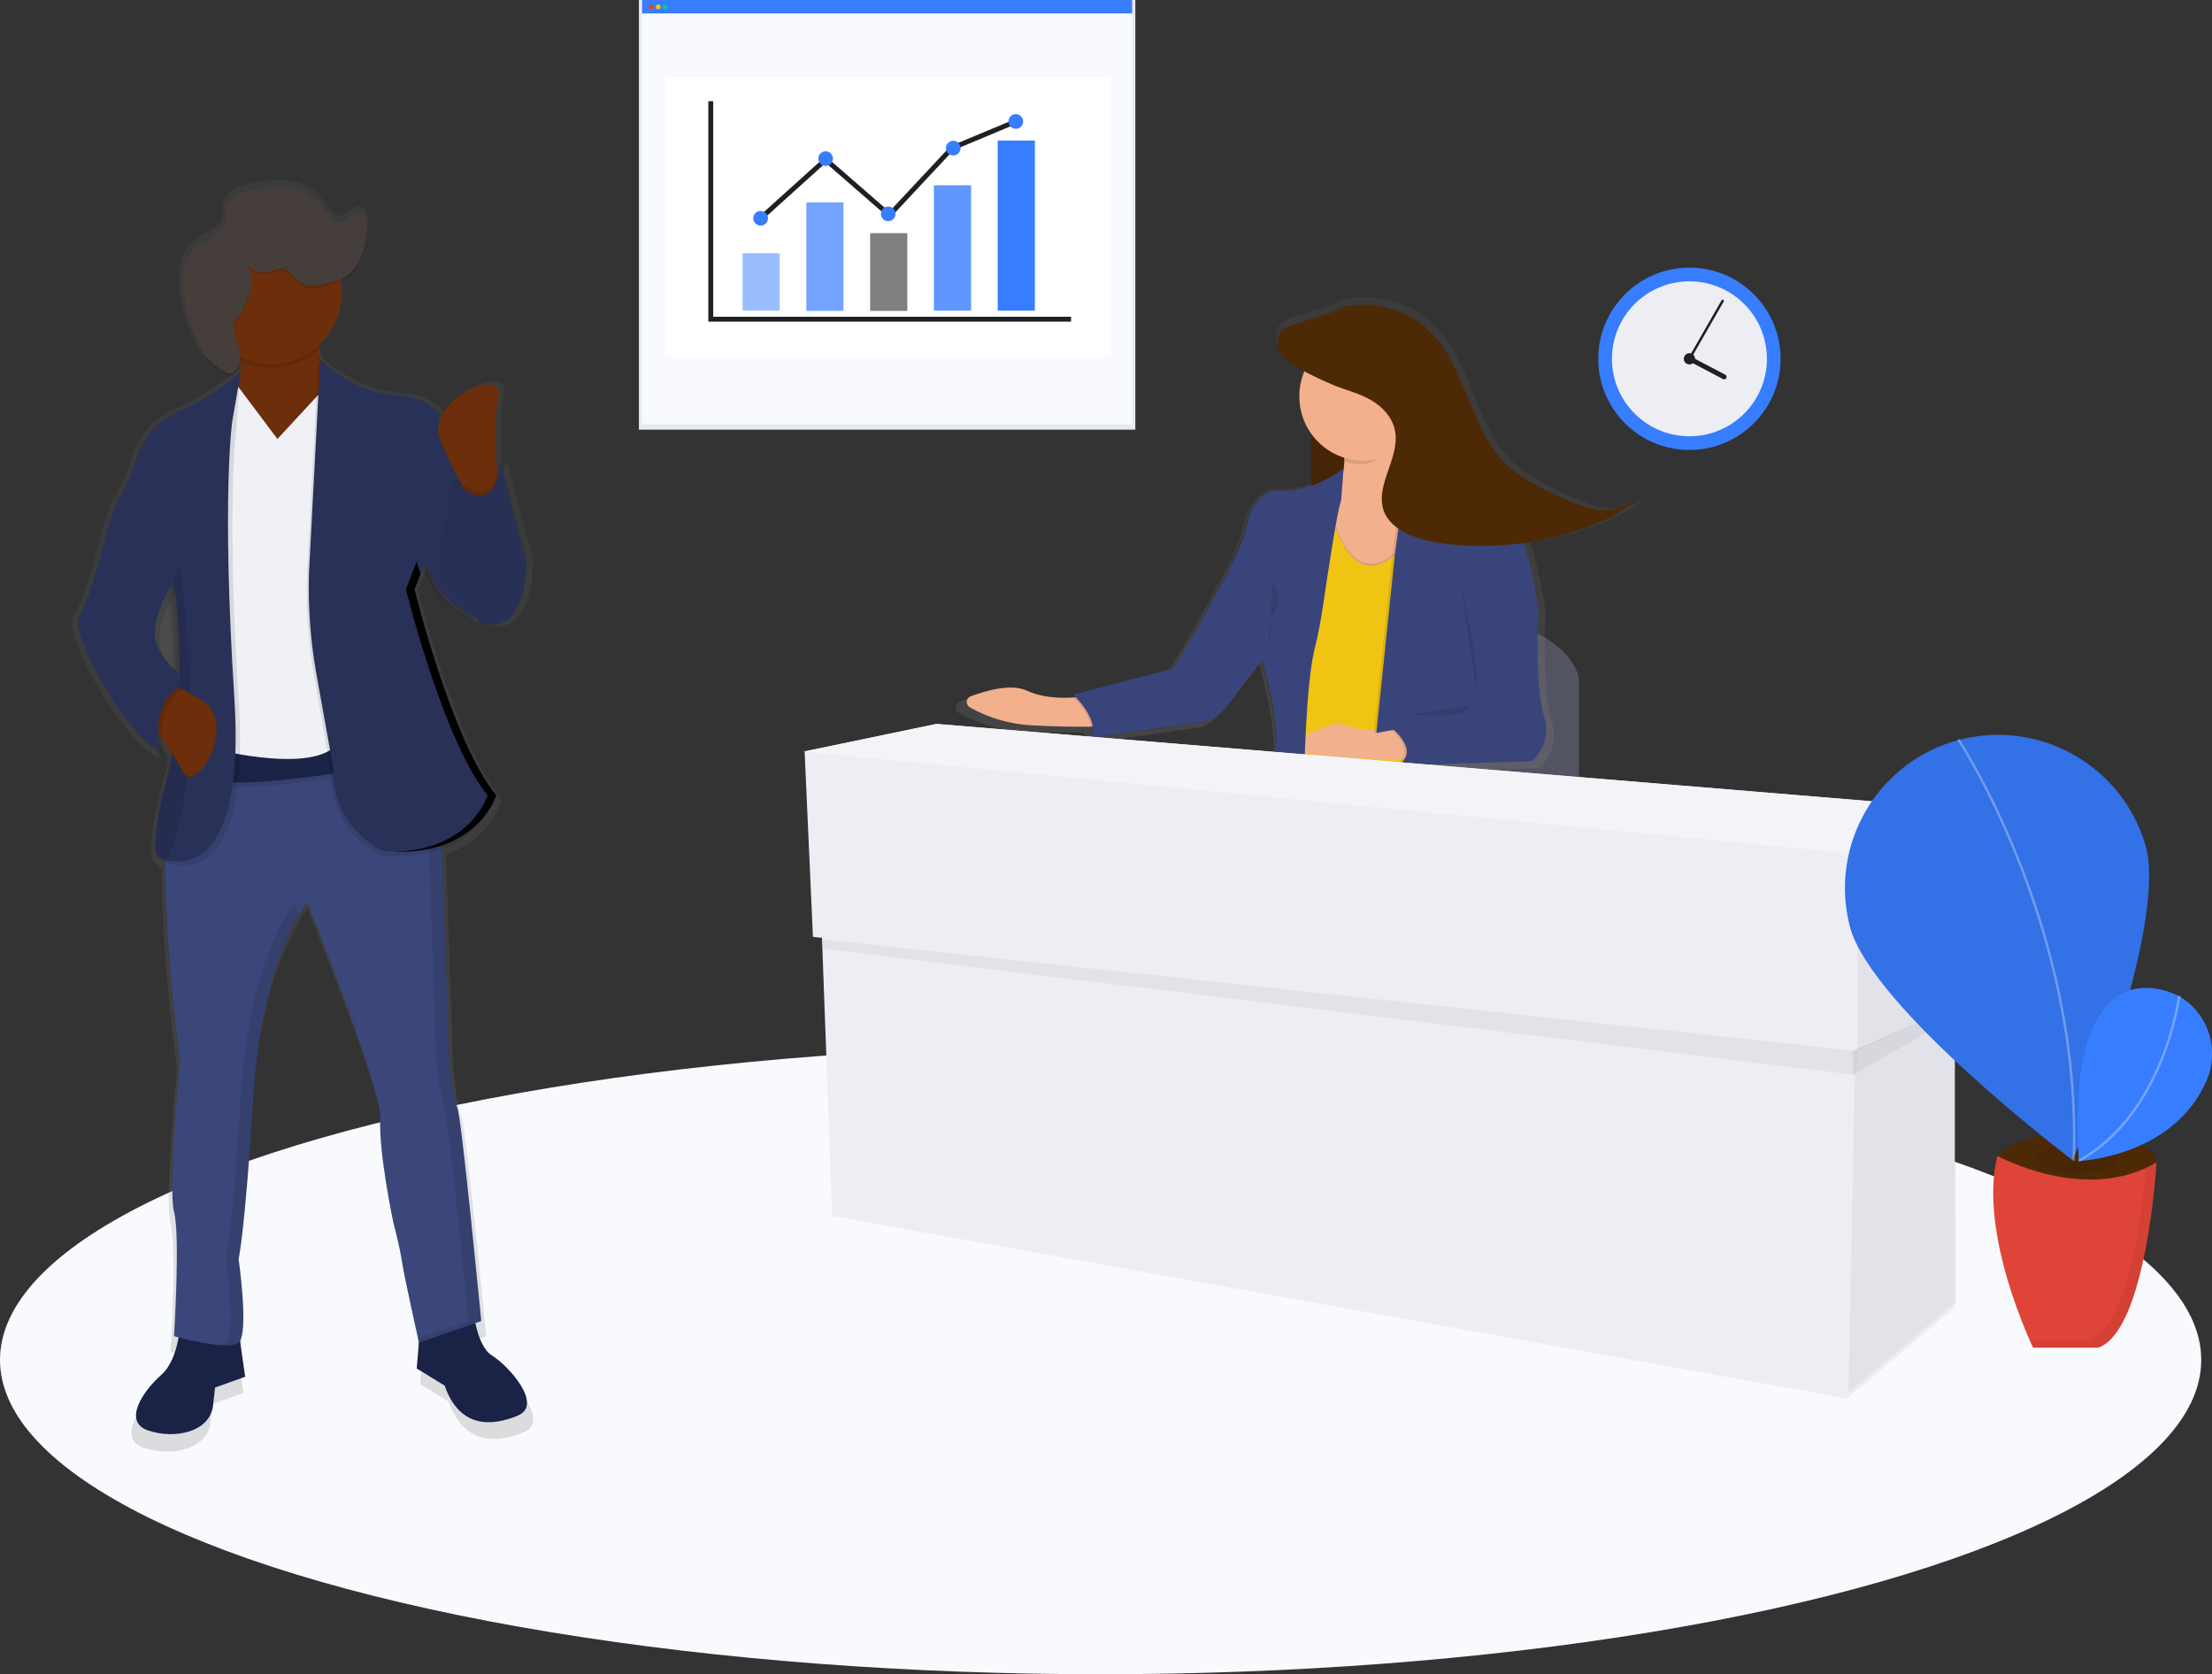 <svg xmlns="http://www.w3.org/2000/svg" id="Layer_1" viewBox="417 -310 905 685">
  <rect x="417" y="-310" width="905" height="685" fill="#333333" stroke="none"/>
  <style>
    .st1{fill:#377dff}.st2{fill:#f8fafd}.st4{fill:#de4437}.st7{fill:none;stroke:#1e2022;stroke-width:2;stroke-miterlimit:10}.st15{opacity:.1;enable-background:new}.st16{fill:#f2b08d}.st18{fill:#39447a}.st20{fill:#ededf4}.st21,.st24{opacity:5.000000e-002;enable-background:new}.st24{opacity:.3;fill:none;stroke:#fff;stroke-miterlimit:10}.st30{fill:#1a2246}.st32{opacity:.1}.st33{fill:#6c2e0b}.st35{fill:#293158}
  </style>
  <path fill="#e7eaf3" d="M678.4-310V-134.2h203.1V-310z"/>
  <path d="M679.7-310h200.5v5.7H679.7z" class="st1"/>
  <path d="M679.7-304.5h200.5v168.1H679.7z" class="st2"/>
  <path fill="#fff" d="M689-278.3h182.3v113.8H689z"/>
  <circle cx="683.4" cy="-307.2" r="1" class="st4"/>
  <circle cx="686.3" cy="-307.2" r="1" fill="#ffc107"/>
  <circle cx="689.2" cy="-307.2" r="1" fill="#00c9a7"/>
  <path d="M707.8-268.6v89.2h147.4" class="st7"/>
  <path fill="#377dff" d="M720.8-206.4H736v23.5h-15.2z" opacity=".5"/>
  <path fill="#377dff" d="M746.9-227.2h15.2v44.4h-15.2z" opacity=".7"/>
  <path d="M773-214.6h15.2v31.8H773z" opacity=".5"/>
  <path fill="#377dff" d="M799.1-234.2h15.2v51.3h-15.2z" opacity=".8"/>
  <path d="M825.2-252.5h15.2v69.6h-15.2z" class="st1"/>
  <path d="M728.2-220.7l26.6-24 26.1 22.7 25.6-27.4 26.1-10.9" class="st7"/>
  <circle cx="728.2" cy="-220.7" r="3" class="st1"/>
  <circle cx="780.4" cy="-222.5" r="3" class="st1"/>
  <circle cx="807" cy="-249.4" r="3" class="st1"/>
  <circle cx="754.8" cy="-245.1" r="3" class="st1"/>
  <circle cx="832.6" cy="-260.3" r="3" class="st1"/>
  <ellipse cx="867.3" cy="246.4" class="st2" rx="450.3" ry="128.6"/>
  <path fill="#535461" d="M963.4-1.4s12.4-61.1 60-55.4c0 0 32.8 2.3 39.6 23.8v47.5L963.4-1.4z"/>
  <linearGradient id="SVGID_1_" x1="1096.649" x2="1096.649" y1="509.2" y2="713.098" gradientTransform="matrix(1 0 0 -1 -147.48 524.5)" gradientUnits="userSpaceOnUse">
    <stop offset="0" stop-color="gray" stop-opacity=".25"/>
    <stop offset=".54" stop-color="gray" stop-opacity=".12"/>
    <stop offset="1" stop-color="gray" stop-opacity=".1"/>
  </linearGradient>
  <path fill="url(#SVGID_1_)" d="M1074.8-102c-5.6-.6-10.9-3-16.1-5.3-8.7-4-17.7-8.1-24.5-15.5-10.2-11-13.8-27.2-21-40.9-2.6-5.3-6.2-10.2-10.5-14.3-3.5-3.2-7.6-5.8-12.1-7.5-8.8-3.5-18.5-3.8-27.5-1l5-.8-21.4 6.8c-2.7.9-5.6 1.9-6.9 4.6s-.5 6.5 1.4 9 4.6 3.9 7.2 5.3l2.3 1.2c-3.7 8.7-2.6 18.7 2.8 26.4v21.9c-5.3 1.9-10.9 2.6-16.5 2.1-1.5.5-3 1.3-4.2 2.4-2.6 2-5.9 6-7.3 13.4-2.3 12.5-28 54.9-30.7 59.3l-42 11 .3.2-.8.2s.3.3.8.9c-4.7.3-13.1.3-19.7-2.8-6.8-3.2-17.7.1-23.8 2.4-1.3.5-2 2-1.5 3.3.2.6.6 1 1.1 1.3 8.2 4.6 17.4 7.3 26.8 7.6 10.3.5 18.7.6 24.4.5.3 1.8-.2 3.5-1.3 4.9l50.2-7.2c1.5-.8 2.9-1.8 4.2-2.9 3.1-2.5 5.7-5.4 7.9-8.7l10.8-14.1c.7 2.4 7.7 28.3 5.4 36.9l-2.5 9.5 14.8 1.5v-.3l44.7 6v-1h.1l.2-8.4 51.8-1.7s9-7.3 5.1-19c-3.9-11.7-2.5-45.6-2.5-45.6-1.4-9.4-3.4-18.7-6.2-27.8 11.5-1.6 22.6-4.8 33.3-9.4 5.2-2.2 10.4-4.9 14-9.6-4 4.5-10 5.8-15.6 5.2z"/>
  <path fill="#4d2906" d="M953.5-159.5h42v65h-42z"/>
  <path d="M953.5-159.5h42v65h-42z" class="st15"/>
  <path d="M962.2-135.6c5.3 7 6.3 16.3 2.5 24.2-6.4 13.8-2.5 33.7 2.7 36.7s25.7 7.2 32.1-1.7 6-34.3 3.9-38-17.8-6.8-17.1-27.7l-24.1 6.5z" class="st16"/>
  <path d="M959.5-109.9s8.2 55.2 36.1 17.2l-2.3 104-50.5-6.7 16.7-114.5z" class="st15"/>
  <path fill="#f1c413" d="M959.5-109s8.2 55.2 36.1 17.2l-2.3 104-50.5-6.7L959.5-109z"/>
  <path d="M990.3-11.5s-15.2 1.9-25.7-2.7c0 0-20 5.4-18 10.1s47.9 5 47.9 5l-4.2-12.4zM859.9-25s-13.2 2.1-22.7-2.4c-6.6-3.1-17.2.1-23.1 2.3-1.3.5-1.9 2-1.4 3.2.2.5.6 1 1.1 1.3 7.9 4.5 16.8 7 25.9 7.4 19.4 1 31.9.3 31.9.3L859.9-25z" class="st16"/>
  <path d="M986.8-84.2l-7.7 74 7.1-1.3s11 9.1 1.5 14.6l55.1-1.7s8.7-7.1 4.9-18.5-2.4-44.2-2.4-44.2-5.7-41.5-16.9-43.7c0 0-22.8-4.5-36.1-19.3l-5.5 40.1z" class="st15"/>
  <path d="M987.8-84.1l-7.7 74 7.1-1.3s11 9.1 1.5 14.6l55.1-1.8s8.7-7.1 4.9-18.5-2.4-44.2-2.4-44.2-5.7-41.5-16.9-43.7c0 0-22.8-4.5-36.1-19.3l-5.5 40.2z" class="st18"/>
  <path d="M966.1-118s-12.9 10.9-29.2 9.2c0 0-8.2 2.1-10.5 14.9s-29.9 57.8-29.9 57.8l-41 10.7s11.8 11.2 6.7 17.7l48.6-6.9c4.5-2.7 8.3-6.4 11.1-10.8l11-14.3s7.7 27.2 5.3 36l-2.5 9.2L950 7s.7-36.2 4.1-50.3c1.5-6.1 2.7-12.2 3.6-18.4 2.3-15.8 6-39.8 7.4-43l1-13.3z" class="st15"/>
  <path d="M966.7-118.4s-12.9 10.9-29.2 9.2c0 0-8.2 2.1-10.5 14.9s-29.9 57.8-29.9 57.8l-41 10.7s11.8 11.2 6.7 17.7l48.6-6.9c4.5-2.7 8.3-6.4 11.1-10.8l11-14.3s7.7 27.2 5.3 36l-2.5 9.2 14.3 1.4s.7-36.2 4.1-50.3c1.5-6.1 2.7-12.2 3.6-18.4 2.3-15.8 6-39.8 7.4-43l1-13.2z" class="st18"/>
  <path d="M990.3-128.2c-2.3-3.7-4.4-5.3-4.1-12.4l-24.1 6.5c2.9 3.7 4.5 8.2 4.8 12.9 1.7.5 3.5.9 5.3 1.1 6.5.7 13.1-4.6 18.1-8.1z" class="st15"/>
  <circle cx="974.9" cy="-147.8" r="26.3" class="st16"/>
  <path d="M937.4-72.1s4.8 7 1.8 11.2-3.6 10.6-2.5 14.7M1014.4-73.1s8.8 40.3 6.4 44.1M994.5-17.6s24.9 1.9 23.5-3.7" class="st15"/>
  <path fill="#4d2906" d="M962.8-183.5c8.7-2.7 18.1-2.4 26.6 1 4.3 1.7 8.3 4.2 11.8 7.3 4.1 4 7.6 8.7 10.1 13.9 6.9 13.2 10.5 29 20.3 39.6 6.5 7.1 15.2 11.1 23.7 15 5 2.3 10.2 4.5 15.6 5.2s11.2-.6 15.3-4.7c-3.5 4.5-8.5 7.1-13.5 9.3-19.7 8.5-41.2 11.8-62.5 9.6-6-.6-12-1.7-17.6-4.4-4-1.9-7.9-4.9-9.5-9.4-3.6-10.4 6.6-21.4 4.7-32.4-1-5.6-5.1-10-9.7-12.7s-9.7-4-14.5-5.8c-5.1-2.1-10.1-4.5-14.9-7.1-2.5-1.3-5.2-2.8-7-5.1s-2.8-6-1.4-8.7 4.1-3.7 6.7-4.5l20.7-6.7"/>
  <path d="M1223.6 21.2l-423.1-35-54.3 11.3 3.4 75.8 3.7.4 4.2 113.8 415.2 74.7 44.1-37.3V101.5l5.7-3.3z" class="st20"/>
  <path d="M1224.2 21.2l-1.2 77-45.8 21.4-.5-80.3z" class="st21"/>
  <path d="M1216.8 101.5l.6 121.1-44.1 37.3 2.8-140.3z" class="st21"/>
  <path d="M753.9 78.2l422.5 51.6.3-9.8-423.1-45.6z" class="st21"/>
  <path d="M1216.8 106v-4.5L1175 120v9.8z" class="st21"/>
  <path fill="#f4f4f8" d="M745.6-2.5l54.3-11.3 423.1 35-47.5 18.1z"/>
  <ellipse cx="1266.7" cy="165.5" fill="#4d2906" rx="32.6" ry="12"/>
  <ellipse cx="1266.7" cy="164.2" class="st21" rx="16.6" ry="6.1"/>
  <path d="M1234.2 162.9s35.9 19.9 65.1 2.7c0 0-4 69.1-23.9 75.8h-26.6c0-.1-22.6-46.6-14.6-78.5z" class="st4"/>
  <path d="M1294.9 36.2c9.1 33.4-29.9 128.5-29.9 128.5s-82-62-91.1-95.4c-8.8-33.5 11.2-67.8 44.7-76.6 33-8.6 66.9 10.7 76.3 43.5z" class="st1"/>
  <path d="M1294.9 36.2c9.1 33.4-29.9 128.5-29.9 128.5s-82-62-91.1-95.4c-8.8-33.5 11.2-67.8 44.7-76.6 33-8.6 66.9 10.7 76.3 43.5z" class="st15"/>
  <path d="M1218.2-7.5s51 77 47.2 172.4" class="st24"/>
  <path d="M1307.9 97.3s-46.3-25.2-40.4 67.7c0 0 38.6-1.4 52.3-32.9 5.5-12.7.7-27.5-11.2-34.5l-.7-.3z" class="st1"/>
  <path d="M1308.6 97.4s-6 48.2-41.2 67.6" class="st24"/>
  <path d="M1295 167.8c-1.3 15.9-6.9 65.3-23.6 70.8h-23.9c.8 1.7 1.2 2.7 1.2 2.7h26.6c19.9-6.7 23.9-75.8 23.9-75.8-1.3.9-2.8 1.6-4.2 2.3z" class="st21"/>
  <circle cx="1108.2" cy="-163.2" r="37.3" class="st1"/>
  <circle cx="1108.2" cy="-163.2" r="31.7" class="st20"/>
  <circle cx="1108.2" cy="-163.2" r="2.3" fill="#1e2022"/>
  <path fill="none" stroke="#1e2022" stroke-linecap="round" stroke-miterlimit="10" d="M1121.8-186.9l-13.6 23.7"/>
  <path fill="none" stroke="#1e2022" stroke-linecap="round" stroke-miterlimit="10" stroke-width="2" d="M1108.9-162.9l13.5 7.1"/>
  <linearGradient id="SVGID_2_" x1="688.271" x2="688.271" y1="240.597" y2="760.886" gradientTransform="matrix(1 0 0 -1 -147.48 524.5)" gradientUnits="userSpaceOnUse">
    <stop offset="0" stop-color="gray" stop-opacity=".25"/>
    <stop offset=".54" stop-color="gray" stop-opacity=".12"/>
    <stop offset="1" stop-color="gray" stop-opacity=".1"/>
  </linearGradient>
  <path fill="url(#SVGID_2_)" d="M620.4 251.1c-3.9-2.4-5.9-8.4-7-13.5l2.5-.8s-8.1-84.2-9.9-88.7-3.6-20.6-3.6-20.6l-2.9-87.8c13.5-4.9 19.2-14.4 21.1-18.5.7-1.2 1.3-2.5 1.7-3.8-19-23.3-34.3-86-34.3-86l2.6-6.6 1.1-2.9c3.8 15.9 20.7 23 20.7 23l-.3-2.3c.7.3 1.1.5 1.1.5 3.5 2.6 7.3 4 10.9 2.7 11.1-4.2 10.9-23.6 10.8-25.8v-2L624-122.3c-.3 2-.7 4-1.4 6-.6-8.4-1.4-24 .5-32.9 2.1-9.9-18.7-3.1-24.1 8.6-3.9-5.2-10-8.4-16.5-8.6-18.9-.8-31.8-12.7-34-14.9-.5-2-.9-4.1-1.1-6.2 7.5-6.7 11-16.7 9.4-26.6.5-.2 1-.5 1.4-.7 6.7-4 8.9-12.6 9.3-20.3v-1.3c.1-2.6-.5-5.8-3-6.3-3.3-.7-5.7 4.3-9 3.7-1-.2-1.9-.8-2.6-1.6-2.3-2.3-3.8-5.1-6-7.4-3.4-3.4-8.1-5.1-12.9-5.5-4.8-.3-9.6.2-14.2 1.3-2.6.4-5 1.3-7.3 2.5s-3.9 3.4-4.4 6c-.1.5-.1 1-.1 1.6 0 .8 0 1.7.1 2.5 0 .4-.1.7-.1 1.1-.5 2.4-2.4 4.1-4.5 5.4-2.1 1.3-4.4 2.1-6.3 3.5-3.1 2.4-5.3 5.8-6.1 9.7-.5 2.2-.7 4.4-.7 6.6 0 2 .1 4 .4 6 .8 6.7 2.7 13.2 5.6 19.3.9 2.1 2.2 4.2 3.6 6 2.1 2.3 4.6 4.4 7.3 6 1.1.7 2.4 1.5 3.7 1.1.4-.1.7-.3 1-.6 1.9-1.5 2.5-4 2.4-6.5 0 .3.1.5.1.8l.2.1c.1 1.6.1 3.2 0 4.9-1.7 1.4-13 10.9-25.7 16.1-8.7 3.6-15.3 10.9-18 19.9-1.9 6.5-4.8 12.7-8.5 18.4-1.8 2.7-9.9 39.4-15.4 46.6-4.5 6 13.7 39 26.6 51.7l.6.5c3 3.1 5.8 5.3 8 6-.3-2-.5-4.1-.5-6.1 1.5 2 2.9 4 4.2 5.9-.5 2.8-1.1 5.6-1.9 8.3-9 34-3.6 34.9-3.6 34.9s.3.1.7.3c.5 1.4 1.1 1.5 1.1 1.5s.3.1.8.3c.2 39.2 6.4 82.1 6.4 82.1s-5.4 53.8-2.7 63.6c2.7 9.8 0 52 0 52l1.9.5c-1 5.3-3 11.8-7.3 15.6-8.1 7.2-16.3 19.7-5.4 23.3s25.3.9 27.1-9.9l.9-8.1 12.6-4.5-2.2-15c3.6-5.7-.6-34.3-.6-34.3s2.7-9.9 6.3-68.1l.3-4.8c0-.5.1-.9.1-1.4.1-1.2.2-2.4.3-3.5 0-.4.1-.8.1-1.2.1-1.5.3-3 .5-4.4 0-.2.1-.4.1-.7.2-1.2.3-2.4.5-3.6l.2-1.2c.2-1.1.3-2.2.5-3.2 0-.3.1-.6.1-.9.2-1.3.4-2.6.7-3.9l.2-.8c.2-1 .4-2 .6-2.9l.2-1.1.6-3 .1-.6c.3-1.2.5-2.3.8-3.4l.2-.9c.2-.8.4-1.7.6-2.5l.2-.9c.3-1 .5-2 .8-3v-.1c.3-1 .6-1.9.9-2.9l.3-.8c.2-.7.4-1.4.7-2.1l.2-.7c.3-.9.6-1.7.9-2.5l.1-.4c.3-.7.5-1.4.8-2.1l.3-.7c.2-.6.5-1.2.7-1.8l.2-.5.9-2.1.2-.4c.2-.5.5-1 .7-1.5l.3-.6c.2-.5.5-1 .7-1.5l.1-.3c.3-.6.5-1.1.8-1.6l.2-.4.6-1.1.2-.4.7-1.3v-.1l.7-1.2.2-.3c1.1-1.9 2.3-3.7 3.6-5.4 0 0 31.7 77.1 30.9 90.5-.8 13.4 5.4 43 5.4 43s2.7 9.9 3.6 16.1c.8 5.3 5.5 26.2 6.8 32.3l.2 1v.1l.1.3V245.4l-.9 10.9 11.7 7.2c6.3 17.9 19.9 17 30.7 12.5s-3.6-20.5-10.9-24.9zm-13.2-364.5l-.1-.1v-.2l.1.3zM488.9-33.1c-.6-.5-1.3-1.1-2-1.8-.8-.8-1.5-1.6-2.2-2.5l.5.5c.7.7 1.4 1.3 2.1 1.8.1-10.3-.3-20.5-1.2-30.8.4-.7.8-1.4 1.2-1.9 1.2 11.5 1.8 23.1 1.6 34.7z"/>
  <linearGradient id="SVGID_3_" x1="3170.686" x2="3170.686" y1="560.5" y2="694.8" gradientTransform="rotate(180 1857.26 262.25)" gradientUnits="userSpaceOnUse">
    <stop offset="0" stop-color="gray" stop-opacity=".25"/>
    <stop offset=".54" stop-color="gray" stop-opacity=".12"/>
    <stop offset="1" stop-color="gray" stop-opacity=".1"/>
  </linearGradient>
  <path fill="url(#SVGID_3_)" d="M514.1-170.2v.2l-.2-.3.2.1zM486.8-37.7c-3.6-3.9-6.9-8.9-6.5-14.4.7-8.5 4.6-15.6 6.8-18.9 1.2 11.6 1.8 23.3 1.7 35-.7-.4-1.4-1-2-1.7zm120.5-79.6l.1.3-.1-.1v-.2z"/>
  <path d="M610.4 223.5s.9 16.7 7.9 21.1 21.1 20.2 10.5 24.6-23.7 5.3-29.9-12.3l-11.4-7 1.8-22 21.1-4.4zM490.9 228.8s0 16.7-7.9 23.7-15.8 19.3-5.3 22.8 24.6.9 26.4-9.7l.9-7.9 12.3-4.4-3.5-24.6h-22.9v.1z" class="st30"/>
  <path fill="#3b477b" d="M597.2 17.1l3.5 106.3s1.8 15.8 3.5 20.2 9.7 86.9 9.7 86.9l-25.5 8.8s-6.1-27.2-7-33.4c-.9-6.2-3.5-15.8-3.5-15.8s-6.1-29-5.3-42.2c.8-13.2-29.9-88.7-29.9-88.7s-18.4 22-22 79c-3.6 57-6.1 66.8-6.1 66.8s4.4 30.7 0 34.3c-4.4 3.6-26.4-2.6-26.4-2.6s2.6-41.3 0-50.9c-2.6-9.6 2.6-62.3 2.6-62.3S474.2 7.7 495.2-15.2l91.3-6.1 10.7 38.4z"/>
  <g class="st32">
    <path d="M608.6 230.5s-7.9-82.5-9.7-86.9c-1.8-4.4-3.5-20.2-3.5-20.2l-3.5-106.3-10.4-38.3 5.2-.4L597.2 17l3.5 106.3s1.8 15.8 3.5 20.2 9.6 86.9 9.6 86.9l-25.5 8.8-.4-1.7 20.7-7zM509.4 239.3c4.4-3.5 0-34.3 0-34.3s2.6-9.7 6.1-66.7 22-79 22-79 .7 1.8 2 4.9c-5.5 9.3-16.1 32.2-18.7 74.1-3.5 57.1-6.1 66.7-6.1 66.7s4.4 30.7 0 34.3c-1.4 1.1-4.5 1.3-8.1 1 1-.1 2-.5 2.8-1z"/>
  </g>
  <path d="M548-190.1s-7 31.6 12.3 48.3-45.7 29.8-57.1 15.8c-11.4-14 7.9-21.1 7.9-21.1s9.7-7.9 0-31.6l36.9-11.4z" class="st33"/>
  <path fill="#f0f1f5" d="M553.3-155l-22.8 24.6-17.7-23.6L498-83l5.3 82.5s42.2 11.4 65.9-10.5l-7-76.4-8.9-67.6z"/>
  <path d="M555-4l3.5 11.5s-41.3 7-55.3 3.5l3.5-12.3S545.4 8.3 555-4z" class="st15"/>
  <path d="M555-5.7l3.5 11.4s-41.3 7-55.3 3.5l3.5-12.3s38.7 9.7 48.3-2.6z" class="st30"/>
  <path d="M547.1-161.2s13.2 14 33.4 14.9 22.8 25.5 22.8 25.5l7 65s-16.7-7-20.2-22.8l-4.4 11.4s14.9 61.5 33.4 84.3c0 0-7.9 26.4-46.5 22.8 0 0-21.1-9.7-20.2-34.3l-6.8-38.5c-2.4-13.5-3.4-27.3-3-41l4.5-87.3z" class="st15"/>
  <path d="M548-162.9s13.2 14.1 33.4 14.9c20.2.8 22.8 25.5 22.8 25.5l7 65s-16.7-7-20.2-22.8l-4.4 11.4s15 61.4 33.4 84.3c0 0-7.9 26.4-46.5 22.8 0 0-21.1-9.7-20.2-34.3l-6.9-38.4c-2.4-13.5-3.4-27.3-3-41l4.6-87.4z" class="st35"/>
  <path d="M515.3-156.9s-9.8 11.4-23.2 17c-8.5 3.6-14.9 10.7-17.5 19.5-1.9 6.4-4.6 12.5-8.3 18.1-1.8 2.6-9.7 38.6-14.9 45.7-5.2 7.1 21.1 51.8 32.5 55.3 0 0-4.4-24.6 13.2-27.2 0 0-15.8-9.7-14.9-21.1.9-11.4 7.9-20.2 7.9-20.2s6.1 44.8-2.6 78.2c-8.7 33.4-3.5 34.3-3.5 34.3s36 17.6 30.7-65c-5.3-82.6-.9-113.3-.9-113.3l1.5-21.3z" class="st15"/>
  <path d="M482.1-3.1s-3.5-19.4 8.1-25.6c-.4 11.6-1.6 24.1-4.6 35.3-8.8 33.4-3.5 34.3-3.5 34.3.9.4 1.9.8 2.9 1 8.4 2.1 32.2 2.2 27.9-66-5.3-82.6-.9-113.4-.9-113.4l3.5-20.2s-11.8 10.4-25.2 16c-8.5 3.6-14.9 10.7-17.5 19.5-1.9 6.4-4.6 12.5-8.3 18.1-1.8 2.6-9.7 38.6-14.9 45.7-4.4 5.9 13.3 38.2 25.9 50.6 2.5 2.5 4.8 4.1 6.6 4.7zm-.5-41.6c-1-2.1-1.4-4.4-1.3-6.7.6-8.4 4.6-15.4 6.7-18.5.7-1.1 1.2-1.7 1.2-1.7 1.5 12.5 2.2 25 2.1 37.6-3-2.5-6.7-6.3-8.7-10.7z" class="st35"/>
  <path d="M527.8-159.4c-4.4 0-8.7-1-12.6-2.9-.7-5-2-10-4-14.7l36.9-11.4c-1.3 7.1-1.6 14.3-.8 21.5-5.3 4.8-12.3 7.5-19.5 7.5z" class="st15"/>
  <circle cx="527.8" cy="-190.1" r="29" class="st33"/>
  <path d="M616.5 15.4c-18.4-22.8-33.4-84.3-33.4-84.3l4.4-11.4c.4 1.7.9 3.3 1.6 4.9l-2.5 6.5S601.5-7.4 620 15.4c0 0-7.2 24-41.4 23.1 31.2-.9 37.9-23.1 37.9-23.1z"/>
  <path d="M620.9-110.2s-2.6-25.5 0-37.8c2.6-12.3-30.7 1.8-23.7 18.4s14 26.4 14 26.4l9.7-7z" class="st33"/>
  <path d="M621.8-121.6l10.5 39.5s.9 21.1-10.5 25.5c-11.4 4.4-25.5-21.1-25.5-21.1l7-36.9s15 16.7 18.5-7z" class="st15"/>
  <path d="M621.8-119.9l10.5 39.5s.9 21.1-10.5 25.5C610.4-50.5 596.3-76 596.3-76l7-36.9s15 16.7 18.5-7z" class="st35"/>
  <path d="M621.8-119.9l10.5 39.5s.9 21.1-10.5 25.5C610.4-50.5 596.3-76 596.3-76l7-36.9s15 16.7 18.5-7z" opacity=".02"/>
  <path d="M485.7 6.6c-8.8 33.4-3.5 34.3-3.5 34.3.9.4 1.9.8 2.9 1 8.9-17.8 10.4-46.9 9.6-72v-.6c-.5-15.9-1.9-31.7-4.1-47.4-1 .9-2.2 3.9-3.4 8.3.7-1.1 1.2-1.7 1.2-1.7 1.5 12.5 2.2 25 2.1 37.6.1 1.8.1 3.5-.1 5.3-.5 11.6-1.8 24-4.7 35.2z" class="st15"/>
  <path d="M481.7-9.7l1 1.3c3.4 4.3 6.3 8.8 8.8 13.7 5.3 11.4 23.6-19.8 7.9-29-2.6-1.5-5-2.8-7.3-4l-1.8-.9c-7.2 3.8-8.6 12.7-8.6 18.9z" class="st33"/>
  <path d="M481.7-9.7l1 1.3s.4-16.4 9.4-19.4l-1.8-.9c-7.2 3.9-8.6 12.8-8.6 19zM528.2-198.1c1.6-.6 3.3-1.4 5-.9.8.3 1.4.8 2 1.4 2.3 2.2 4.5 4.7 7.6 5.3 1.9.3 3.8.2 5.7-.3 3.2-.6 6.6-1.2 9.4-2.9 6.5-3.9 8.6-12.3 9-19.9.1-2.6-.4-5.9-2.9-6.4-3.2-.7-5.5 4.2-8.8 3.6-1-.2-1.9-.8-2.5-1.5-2.2-2.2-3.7-5-5.9-7.3-3.4-3.2-7.9-5.1-12.5-5.4-4.6-.3-9.3.2-13.8 1.3-2.5.4-4.9 1.2-7.1 2.4-2.2 1.2-3.8 3.4-4.3 5.9-.2 1.7.2 3.4-.1 5.1-.5 2.3-2.4 4.1-4.4 5.3-2 1.2-4.3 2-6.2 3.4-3 2.4-5.1 5.7-5.9 9.5-.8 3.7-.9 7.6-.3 11.4.8 6.6 2.6 12.9 5.4 18.9.9 2.1 2.1 4.1 3.5 5.9 2.1 2.3 4.5 4.3 7.1 5.9 1.1.7 2.4 1.5 3.6 1.1.4-.1.7-.3 1-.6 2.5-2.1 2.7-5.9 2-9s-2.1-6.2-2.3-9.4c-.1-.9.1-1.8.5-2.6.5-.7 1.1-1.2 1.8-1.8.9-1 1.5-2.1 2-3.3 1.3-3 2.7-6.1 3-9.5.3-2.7-.3-5.4-1.7-7.8 2.7 2.6 6.6 3.4 10.1 2.2z" class="st15"/>
  <path fill="#463e3b" d="M528.2-199.1c1.6-.6 3.3-1.4 5-.9.8.3 1.4.8 2 1.4 2.3 2.2 4.5 4.7 7.6 5.3 1.9.3 3.8.2 5.7-.3 3.2-.6 6.6-1.2 9.4-2.9 6.5-3.9 8.6-12.3 9-19.9.1-2.6-.4-5.9-2.9-6.4-3.2-.7-5.5 4.2-8.8 3.6-1-.2-1.9-.8-2.5-1.5-2.2-2.2-3.7-5-5.9-7.3-3.4-3.2-7.9-5.1-12.5-5.4-4.6-.3-9.3.2-13.8 1.3-2.5.4-4.9 1.2-7.1 2.4-2.2 1.2-3.8 3.4-4.3 5.9-.2 1.7.2 3.4-.1 5.1-.5 2.3-2.4 4.1-4.4 5.3-2 1.2-4.3 2-6.2 3.4-3 2.4-5.1 5.7-5.9 9.5-.8 3.7-.9 7.6-.3 11.4.8 6.6 2.6 12.9 5.4 18.9.9 2.1 2.1 4.1 3.5 5.9 2.1 2.3 4.5 4.3 7.1 5.9 1.1.7 2.4 1.5 3.6 1.1.4-.1.7-.3 1-.6 2.5-2.1 2.7-5.9 2-9s-2.1-6.2-2.3-9.4c-.1-.9.1-1.8.5-2.6.5-.7 1.1-1.2 1.8-1.8.9-1 1.5-2.1 2-3.3 1.3-3 2.7-6.1 3-9.5.3-2.7-.3-5.4-1.7-7.8 2.7 2.6 6.6 3.4 10.1 2.2z"/>
</svg>